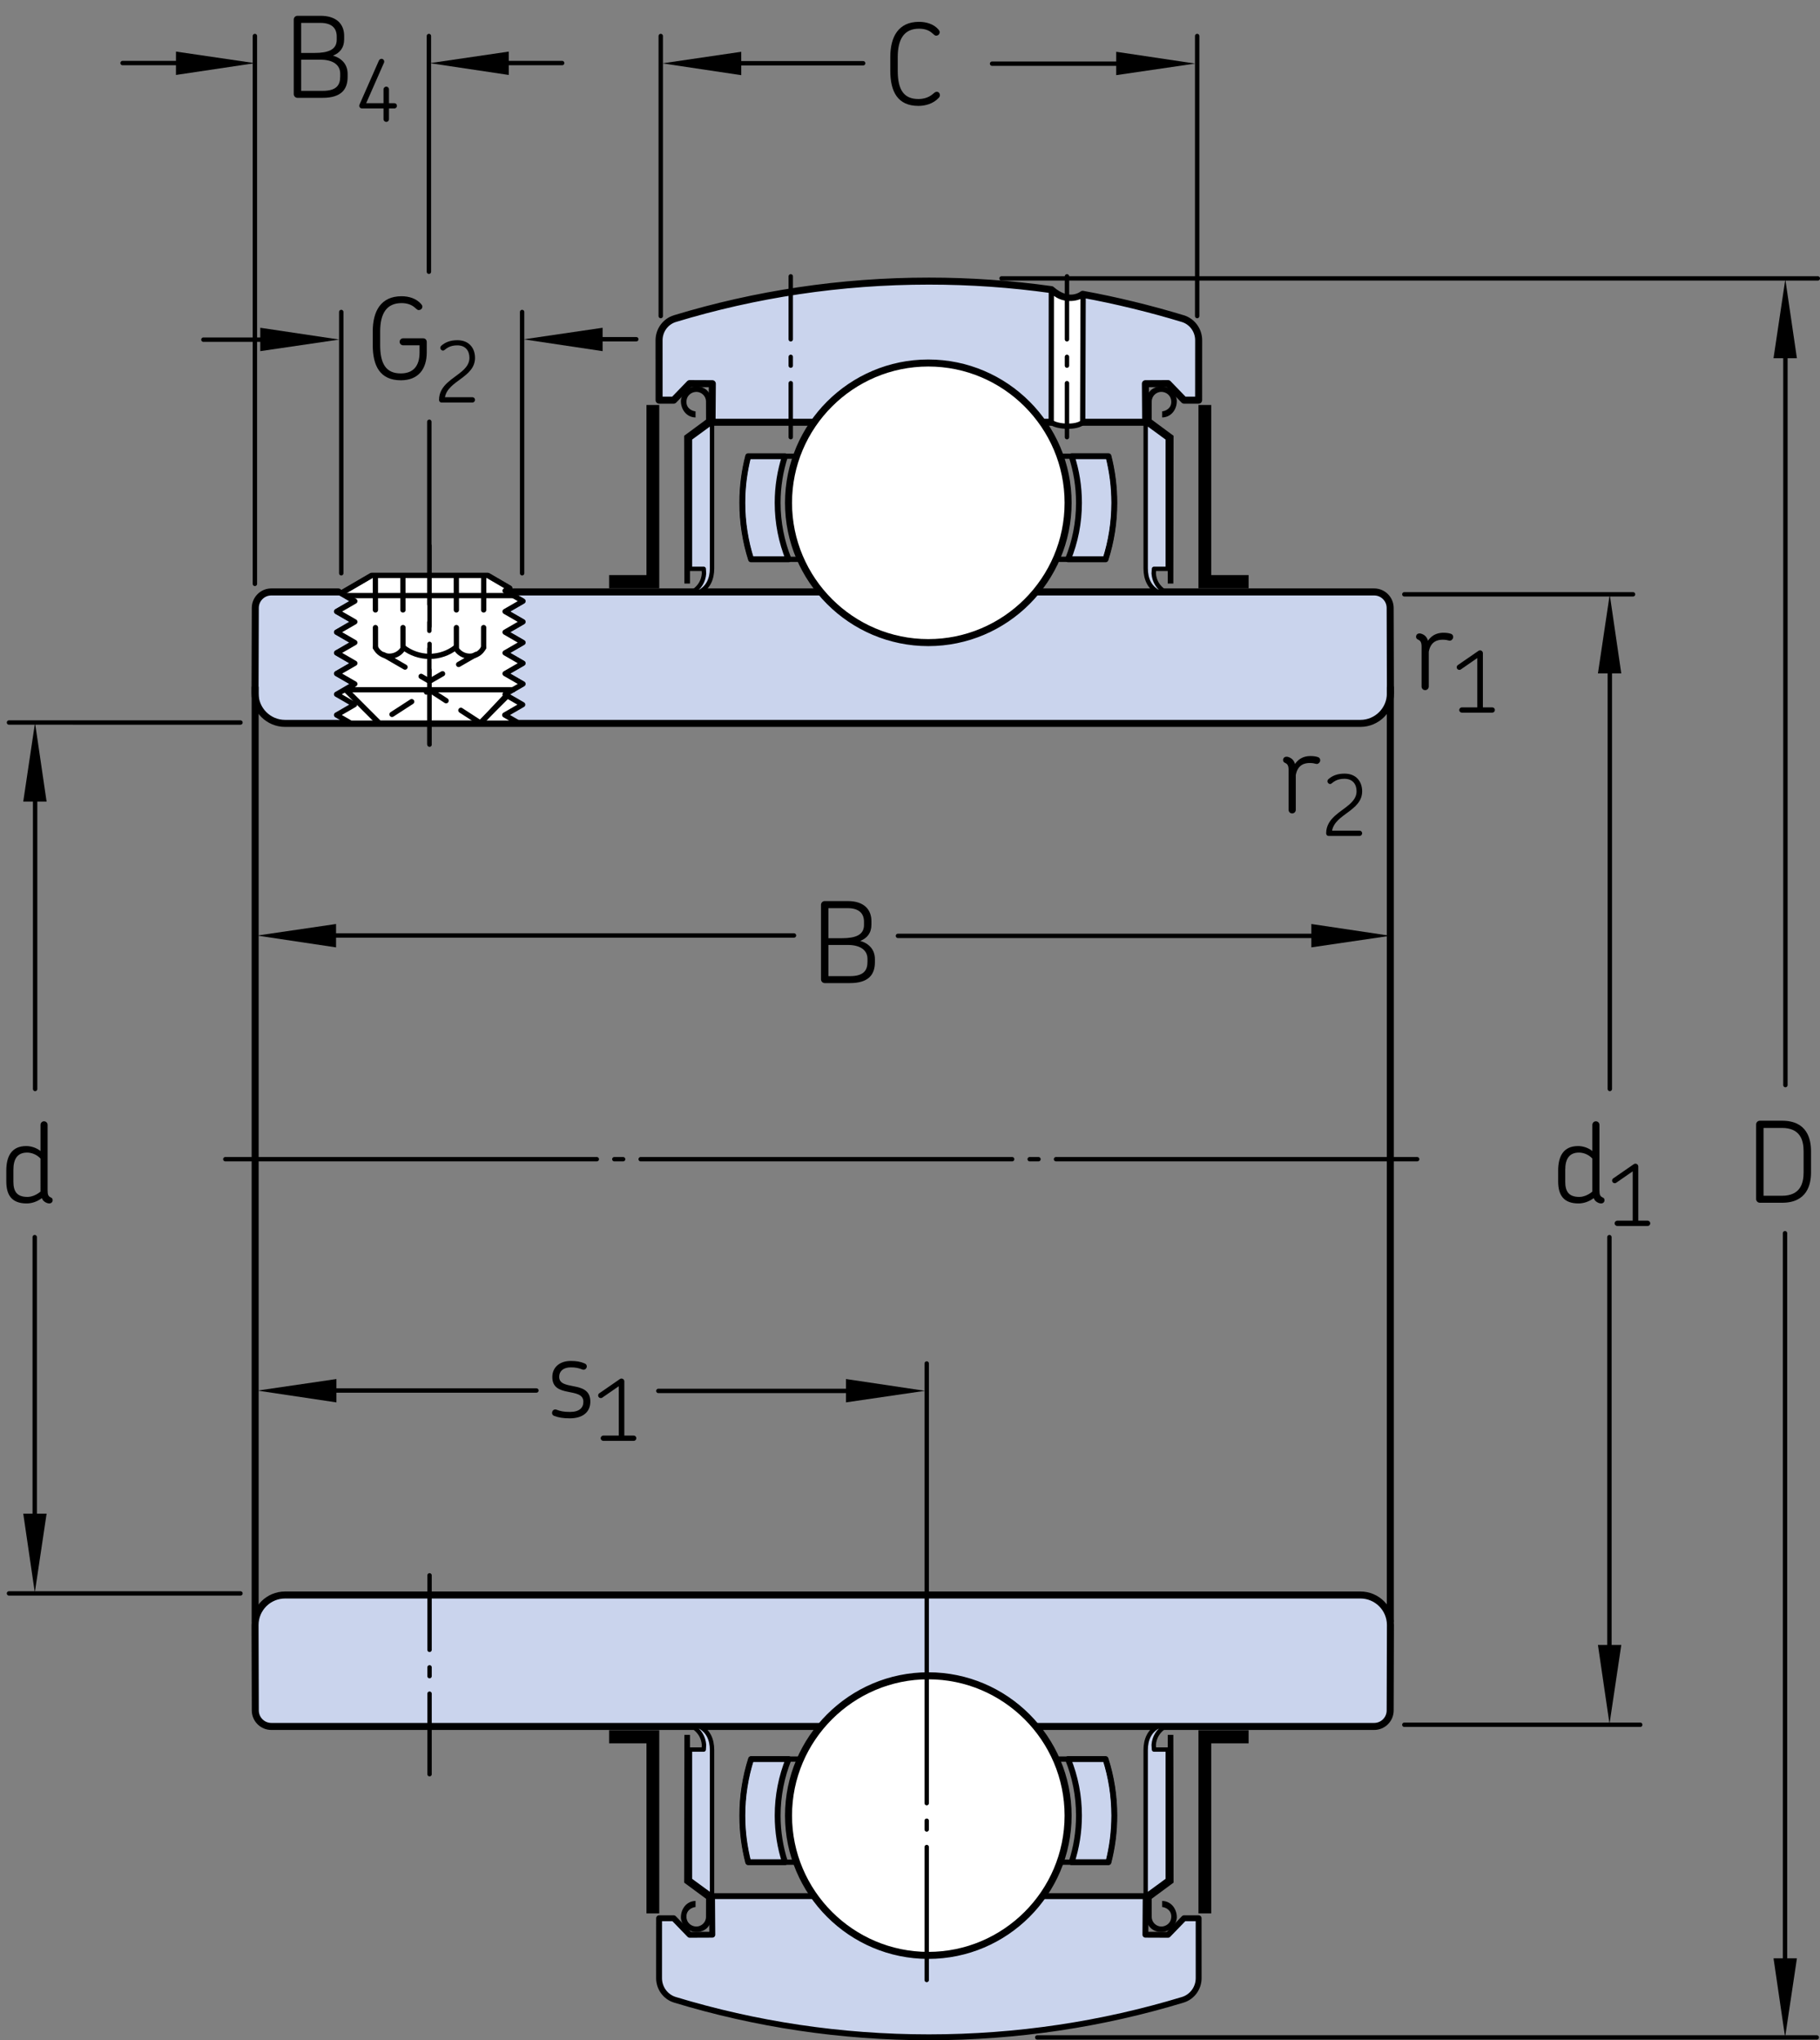 <?xml version="1.0" encoding="utf-8"?>
<!-- Generator: Adobe Illustrator 25.0.0, SVG Export Plug-In . SVG Version: 6.00 Build 0)  -->
<svg version="1.1" id="Lager_1" xmlns="http://www.w3.org/2000/svg" xmlns:xlink="http://www.w3.org/1999/xlink" x="0px" y="0px"
	 width="194.015px" height="217.477px" viewBox="0 0 194.015 217.477" enable-background="new 0 0 194.015 217.477"
	 xml:space="preserve">
<rect x="0" y="0" width="194.015" height="217.477" fill="#808080" stroke="none"/>
<path fill="#CAD4ED" stroke="#000000" stroke-width="0.748" stroke-linecap="round" stroke-linejoin="round" stroke-miterlimit="10" d="
	M112.075,30.873c1.923,1.687,3.343,0.5,3.343,0.5c3.539,0.64,7.279,1.561,10.667,2.589c1.011,0.307,1.694,1.252,1.694,2.309
	l-0.003,6.385h-1.553l-1.707-1.766l-2.414,0.01l0.029,4.112h-11.256v-0.057c-2.62-3.721-6.962-6.154-11.857-6.154
	s-9.236,2.434-11.857,6.154v0.057H75.905l0.029-4.112l-2.414-0.01l-1.707,1.766H70.26l-0.003-6.385
	c-0.001-1.056,0.683-2.002,1.694-2.309c8.565-2.6,17.653-3.998,27.067-3.998C103.449,29.964,107.808,30.274,112.075,30.873"/>
<path fill="#CAD4ED" stroke="#000000" stroke-width="0.626" stroke-linejoin="round" d="M115.689,31.454"/>
<path fill="#CAD4ED" stroke="#000000" stroke-width="0.626" stroke-linejoin="round" d="M112.075,30.873"/>
<path fill="#CAD4ED" stroke="#000000" stroke-width="0.748" stroke-linecap="round" stroke-linejoin="round" d="M53.968,63.097
	h34.407c2.643,2.844,6.455,4.646,10.643,4.646c4.254,0,7.996-1.727,10.644-4.646h36.824c0.943,0,1.707,0.766,1.707,1.709
	l0.027,9.102c0,1.768-1.434,3.201-3.203,3.201H30.391c-1.769,0-3.203-1.434-3.203-3.201l0.027-9.102
	c0-0.943,0.766-1.709,1.708-1.709h7.144"/>
<polyline fill="#FFFFFF" stroke="#000000" stroke-width="0.561" stroke-linecap="round" stroke-linejoin="round" points="
	54.285,62.699 53.807,62.974 55.716,64.08 53.807,65.183 55.716,66.285 53.807,67.388 55.716,68.492 53.807,69.595 55.716,70.699 
	53.807,71.8 55.716,72.904 53.807,74.007 55.716,75.111 53.807,76.214 55.315,77.085 37.388,77.085 35.878,76.214 37.788,75.111 
	35.878,74.007 37.788,72.904 35.878,71.8 37.788,70.699 35.878,69.595 37.788,68.492 35.878,67.388 37.788,66.285 35.878,65.183 
	37.788,64.08 36.055,63.078 "/>
<polygon fill="#FFFFFF" stroke="#000000" stroke-width="0.561" stroke-linecap="round" stroke-linejoin="round" points="
	51.223,77.076 54.104,74.007 53.841,74.007 55.752,72.904 53.841,71.8 55.752,70.699 53.841,69.595 55.752,68.492 53.841,67.388 
	55.752,66.285 53.841,65.183 55.752,64.08 53.841,62.974 54.32,62.699 54.345,62.695 52.023,61.341 39.63,61.341 36.389,63.232 
	36.09,63.078 37.824,64.08 35.913,65.183 37.824,66.285 35.913,67.388 37.824,68.492 35.913,69.595 37.824,70.699 35.913,71.8 
	37.824,72.904 36.928,73.572 40.431,77.076 "/>
<line fill="none" stroke="#000000" stroke-width="0.468" stroke-linecap="round" stroke-linejoin="round" stroke-miterlimit="1" stroke-dasharray="39.6,1.871,0.935,1.871" x1="24.019" y1="123.564" x2="151.072" y2="123.564"/>
<path fill="#CAD4ED" stroke="#000000" stroke-width="0.748" stroke-linecap="round" stroke-linejoin="round" d="M85.752,33.576"/>
<path fill="#FFFFFF" stroke="#000000" stroke-width="0.561" stroke-linecap="round" stroke-linejoin="round" d="M115.418,45.011
	l0.045-13.63c-0.564,0.506-2.372,0.792-3.389-0.508l-0.012,14.138C112.718,45.534,114.83,45.61,115.418,45.011z"/>
<line fill="none" stroke="#000000" stroke-width="0.468" stroke-linecap="round" stroke-linejoin="round" stroke-miterlimit="1" stroke-dasharray="6.71,1.871,0.935,1.871" x1="113.74" y1="29.458" x2="113.74" y2="46.599"/>
<line fill="none" stroke="#000000" stroke-width="0.748" stroke-linecap="round" stroke-linejoin="round" x1="148.209" y1="73.287" x2="148.209" y2="172.759"/>
<line fill="none" stroke="#000000" stroke-width="0.748" stroke-linecap="round" stroke-linejoin="round" x1="27.199" y1="73.287" x2="27.199" y2="172.759"/>
<polyline fill="none" stroke="#000000" stroke-width="0.561" stroke-linecap="round" stroke-linejoin="round" points="
	36.352,63.232 39.595,61.341 51.987,61.341 54.308,62.695 "/>
<line fill="none" stroke="#000000" stroke-width="0.561" stroke-linecap="round" stroke-linejoin="round" stroke-dasharray="3.659,1.88" x1="40.017" y1="61.357" x2="40.026" y2="69.025"/>
<line fill="none" stroke="#000000" stroke-width="0.561" stroke-linecap="round" stroke-linejoin="round" stroke-dasharray="3.659,1.88" x1="51.565" y1="61.357" x2="51.554" y2="69.025"/>
<line fill="none" stroke="#000000" stroke-width="0.468" stroke-linecap="round" stroke-linejoin="round" stroke-miterlimit="1" stroke-dasharray="8.58,1.871,0.935,1.871" x1="45.79" y1="58.181" x2="45.79" y2="79.373"/>
<line fill="none" stroke="#000000" stroke-width="0.561" stroke-linecap="round" stroke-linejoin="round" stroke-dasharray="3.659,1.88" x1="42.949" y1="61.357" x2="42.961" y2="69.025"/>
<line fill="none" stroke="#000000" stroke-width="0.561" stroke-linecap="round" stroke-linejoin="round" stroke-dasharray="3.659,1.88" x1="48.645" y1="61.357" x2="48.655" y2="69.025"/>
<polyline fill="none" stroke="#000000" stroke-width="0.561" stroke-linecap="round" stroke-linejoin="round" stroke-dasharray="2.64,1.98" points="
	40.889,69.789 45.79,72.617 50.734,69.763 "/>
<line fill="none" stroke="#000000" stroke-width="0.561" stroke-linecap="round" stroke-linejoin="round" x1="54.077" y1="74.183" x2="51.186" y2="77.076"/>
<line fill="none" stroke="#000000" stroke-width="0.561" stroke-linecap="round" stroke-linejoin="round" x1="36.893" y1="73.572" x2="40.395" y2="77.076"/>
<line fill="none" stroke="#000000" stroke-width="0.561" stroke-linecap="round" stroke-linejoin="round" x1="36.798" y1="73.525" x2="54.698" y2="73.525"/>
<polyline fill="none" stroke="#000000" stroke-width="0.561" stroke-linecap="round" stroke-linejoin="round" stroke-dasharray="2.495,1.88" points="
	51.223,77.076 45.8,73.552 40.36,77.076 "/>
<g>
	<path fill="none" stroke="#000000" stroke-width="0.561" stroke-linecap="round" stroke-linejoin="round" d="M51.554,69.025
		c-0.267,0.547-0.831,0.924-1.48,0.924c-0.651,0-1.244-0.375-1.512-0.924c-0.746,0.588-1.746,0.941-2.771,0.941
		c-1.022,0-2.023-0.353-2.77-0.941c-0.268,0.549-0.858,0.924-1.512,0.924c-0.65,0-1.213-0.377-1.482-0.924"/>
</g>
<line fill="none" stroke="#000000" stroke-width="0.561" stroke-linecap="round" stroke-linejoin="round" x1="36.865" y1="63.486" x2="54.743" y2="63.486"/>
<path fill="#CAD4ED" stroke="#000000" stroke-width="0.748" stroke-linecap="round" stroke-linejoin="round" d="M28.923,184.029
	c-0.942,0-1.708-0.766-1.708-1.709l-0.027-9.1c0-1.77,1.435-3.203,3.203-3.203h114.627c1.769,0,3.203,1.434,3.203,3.203l-0.027,9.1
	c0,0.943-0.764,1.709-1.707,1.709h-36.824c-2.648-2.92-6.391-4.647-10.644-4.647c-4.188,0-8,1.803-10.643,4.647H28.923z"/>
<line fill="none" stroke="#000000" stroke-width="0.468" stroke-linecap="round" stroke-linejoin="round" stroke-miterlimit="1" stroke-dasharray="6.71,1.871,0.935,1.871" x1="84.295" y1="29.458" x2="84.295" y2="46.599"/>
<line fill="none" stroke="#000000" stroke-width="0.468" stroke-linecap="round" stroke-linejoin="round" stroke-miterlimit="1" stroke-dasharray="8.58,1.871,0.935,1.871" x1="45.79" y1="189.117" x2="45.79" y2="167.925"/>
<polygon points="64.932,61.299 68.914,61.299 68.914,43.17 70.278,43.17 70.278,62.699 64.932,62.699 "/>
<path d="M72.957,62.202h0.595V46.751l2.353-1.74L75.882,42.9c-0.008-0.574-0.306-1.677-1.611-1.706
	c-1.088-0.025-1.687,0.93-1.687,1.558c0,0.873,0.578,1.727,1.562,1.748v-0.649c-0.331-0.03-0.971-0.292-0.971-1.006
	c0-0.712,0.57-1.073,1.064-1.073c0.495,0,1.022,0.407,1.022,1.03c0,0.624,0.005,1.928,0.005,1.928l-2.334,1.723L72.957,62.202z"/>
<path fill="#CAD4ED" stroke="#000000" stroke-width="0.468" stroke-linejoin="round" d="M75.017,60.636h-1.468v-13.9l2.356-1.724
	v15.568c0,1.147-0.421,2.034-1.325,2.518h-0.734c0.74-0.483,1.138-1.139,1.201-1.963L75.017,60.636z"/>
<polygon points="133.104,61.299 129.121,61.299 129.121,43.17 127.758,43.17 127.758,62.699 133.103,62.699 "/>
<path d="M125.079,62.202h-0.595V46.751l-2.353-1.74l0.023-2.112c0.008-0.574,0.306-1.677,1.611-1.706
	c1.088-0.025,1.687,0.93,1.687,1.558c0,0.873-0.578,1.727-1.562,1.748v-0.649c0.331-0.03,0.971-0.292,0.971-1.006
	c0-0.712-0.57-1.073-1.064-1.073c-0.495,0-1.022,0.407-1.022,1.03c0,0.624-0.005,1.928-0.005,1.928l2.334,1.723L125.079,62.202z"/>
<path fill="#CAD4ED" stroke="#000000" stroke-width="0.468" stroke-linejoin="round" d="M123.018,60.636h1.468v-13.9l-2.356-1.724
	v15.568c0,1.147,0.421,2.034,1.325,2.518h0.734c-0.74-0.483-1.138-1.139-1.201-1.963L123.018,60.636z"/>
<path fill="none" stroke="#000000" stroke-width="0.748" stroke-linecap="round" stroke-linejoin="round" d="M70.449,34.432"/>
<path fill="#FFFFFF" stroke="#000000" stroke-width="0.748" stroke-linejoin="round" d="M98.959,68.498
	c8.21,0,14.902-6.695,14.902-14.902c0-8.208-6.692-14.902-14.902-14.902c-8.208,0-14.902,6.694-14.902,14.902
	C84.057,61.803,90.751,68.498,98.959,68.498z"/>
<path fill="#CAD4ED" stroke="#000000" stroke-width="0.626" stroke-linejoin="round" d="M117.853,59.62
	c0.608-1.901,0.934-3.924,0.934-6.025c0-1.714-0.218-3.379-0.625-4.967h-3.925c0.509,1.564,0.783,3.232,0.783,4.967
	c0,2.131-0.412,4.164-1.167,6.025H117.853L117.853,59.62z M79.76,48.629c-0.411,1.587-0.629,3.252-0.629,4.967
	c0,2.101,0.329,4.123,0.934,6.025h4c-0.753-1.86-1.167-3.894-1.167-6.025c0-1.735,0.274-3.403,0.783-4.967H79.76z"/>
<path fill="none" stroke="#000000" stroke-width="0.561" stroke-linejoin="round" d="M117.853,59.62
	c0.608-1.901,0.934-3.924,0.934-6.025c0-1.714-0.218-3.379-0.625-4.967h-5.15c0.55,1.554,0.85,3.225,0.85,4.967
	c0,2.144-0.453,4.182-1.27,6.025H117.853L117.853,59.62z M84.907,48.629H79.76c-0.411,1.587-0.629,3.252-0.629,4.967
	c0,2.101,0.329,4.123,0.934,6.025h5.262c-0.815-1.843-1.27-3.881-1.27-6.025C84.057,51.854,84.357,50.183,84.907,48.629z"/>
<path fill="#CAD4ED" stroke="#000000" stroke-width="0.626" stroke-linejoin="round" d="M99.018,208.328
	c-4.895,0-9.236-2.434-11.857-6.154v-0.057H75.905l0.029,4.112l-2.414,0.01l-1.707-1.766H70.26l-0.003,6.385
	c-0.001,1.056,0.683,2.002,1.694,2.309c8.565,2.6,17.653,3.998,27.067,3.998s18.502-1.398,27.067-3.998
	c1.011-0.307,1.694-1.252,1.694-2.309l-0.003-6.385h-1.553l-1.707,1.766l-2.414-0.01l0.029-4.112h-11.256v0.057
	C108.254,205.894,103.912,208.328,99.018,208.328z"/>
<polygon points="64.932,185.829 68.914,185.829 68.914,203.958 70.278,203.958 70.278,184.429 64.932,184.429 "/>
<path d="M72.957,184.926h0.595v15.451l2.353,1.74l-0.023,2.112c-0.008,0.574-0.306,1.677-1.611,1.706
	c-1.088,0.025-1.687-0.93-1.687-1.558c0-0.873,0.578-1.727,1.562-1.748v0.649c-0.331,0.03-0.971,0.292-0.971,1.006
	c0,0.712,0.57,1.073,1.064,1.073c0.495,0,1.022-0.407,1.022-1.03c0-0.624,0.005-1.928,0.005-1.928l-2.334-1.723L72.957,184.926z"/>
<path fill="#CAD4ED" stroke="#000000" stroke-width="0.468" stroke-linejoin="round" d="M75.017,186.492h-1.468v13.9l2.356,1.724
	v-15.568c0-1.147-0.421-2.034-1.325-2.518h-0.734c0.74,0.483,1.138,1.138,1.201,1.963L75.017,186.492z"/>
<polygon points="133.104,185.829 129.121,185.829 129.121,203.958 127.758,203.958 127.758,184.429 133.103,184.429 "/>
<path d="M125.079,184.926h-0.595v15.451l-2.353,1.74l0.023,2.112c0.008,0.574,0.306,1.677,1.611,1.706
	c1.088,0.025,1.687-0.93,1.687-1.558c0-0.873-0.578-1.727-1.562-1.748v0.649c0.331,0.03,0.971,0.292,0.971,1.006
	c0,0.712-0.57,1.073-1.064,1.073c-0.495,0-1.022-0.407-1.022-1.03c0-0.624-0.005-1.928-0.005-1.928l2.334-1.723L125.079,184.926z"/>
<path fill="#CAD4ED" stroke="#000000" stroke-width="0.468" stroke-linejoin="round" d="M123.018,186.492h1.468v13.9l-2.356,1.724
	v-15.568c0-1.147,0.421-2.034,1.325-2.518h0.734c-0.74,0.483-1.138,1.138-1.201,1.963L123.018,186.492z"/>
<path fill="#FFFFFF" stroke="#000000" stroke-width="0.748" stroke-linejoin="round" d="M98.959,178.63
	c8.21,0,14.902,6.695,14.902,14.902c0,8.208-6.692,14.902-14.902,14.902c-8.208,0-14.902-6.694-14.902-14.902
	C84.057,185.325,90.751,178.63,98.959,178.63z"/>
<path fill="#CAD4ED" stroke="#000000" stroke-width="0.626" stroke-linejoin="round" d="M117.853,187.508h-4
	c0.755,1.86,1.167,3.894,1.167,6.025c0,1.735-0.274,3.403-0.783,4.967h3.925c0.407-1.587,0.625-3.252,0.625-4.967
	C118.787,191.432,118.461,189.409,117.853,187.508L117.853,187.508z M83.682,198.499c-0.509-1.564-0.783-3.232-0.783-4.967
	c0-2.131,0.414-4.164,1.167-6.025h-4c-0.605,1.901-0.934,3.924-0.934,6.025c0,1.714,0.218,3.379,0.629,4.967H83.682z"/>
<path fill="none" stroke="#000000" stroke-width="0.561" stroke-linejoin="round" d="M117.853,187.508h-5.262
	c0.817,1.843,1.27,3.881,1.27,6.025c0,1.741-0.3,3.413-0.85,4.967h5.15c0.407-1.587,0.625-3.252,0.625-4.967
	C118.787,191.432,118.461,189.409,117.853,187.508L117.853,187.508z M84.057,193.532c0-2.144,0.455-4.182,1.27-6.025h-5.262
	c-0.605,1.901-0.934,3.924-0.934,6.025c0,1.714,0.218,3.379,0.629,4.967h5.147C84.357,196.945,84.057,195.274,84.057,193.532z"/>
<path fill="#CAD4ED" stroke="#000000" stroke-width="0.748" stroke-linecap="round" stroke-miterlimit="10" d="M112.075,30.873"/>
<g>
	
		<line fill="none" stroke="#000000" stroke-width="0.468" stroke-linecap="round" stroke-linejoin="round" stroke-miterlimit="1" stroke-dasharray="10.205,1.871,0.935,1.871,28.346" x1="45.765" y1="79.322" x2="45.765" y2="44.958"/>
	<g>
		<g>
			<g>
				
					<line fill="none" stroke="#000000" stroke-width="0.468" stroke-linecap="round" stroke-linejoin="round" stroke-miterlimit="1" x1="70.436" y1="33.689" x2="70.436" y2="3.839"/>
				
					<line fill="none" stroke="#000000" stroke-width="0.468" stroke-linecap="round" stroke-linejoin="round" stroke-miterlimit="1" x1="127.621" y1="3.839" x2="127.621" y2="33.689"/>
				<g>
					<path d="M189.976,128.206h-2.375c-0.216,0-0.396-0.18-0.396-0.396v-7.952c0-0.216,0.18-0.396,0.396-0.396h2.375
						c2.675,0,3.082,1.955,3.082,3.262v2.243C193.058,126.251,192.65,128.206,189.976,128.206z M192.267,122.737
						c0-1.176-0.336-2.507-2.315-2.507h-1.955v7.232h1.955c1.991,0,2.315-1.355,2.315-2.507V122.737z"/>
				</g>
				<g>
					<path d="M100.064,10.436c-0.588,0.636-1.451,0.852-2.159,0.852c-2.206,0-2.998-1.511-2.998-3.754V6.082
						c0-2.147,0.852-3.754,3.059-3.754c0.756,0,1.547,0.216,2.074,0.815c0.084,0.108,0.133,0.192,0.133,0.288
						c0,0.168-0.12,0.359-0.372,0.372c-0.168,0-0.252-0.132-0.432-0.276c-0.36-0.324-0.84-0.468-1.403-0.468
						c-1.571,0-2.267,1.091-2.267,3.034v1.439c0,2.039,0.647,3.022,2.206,3.022c0.517,0,1.067-0.144,1.487-0.492
						c0.204-0.156,0.288-0.276,0.456-0.276c0.216-0.012,0.348,0.18,0.348,0.36C100.196,10.244,100.16,10.34,100.064,10.436z"/>
				</g>
				<g>
					<path d="M5.241,128.28c-0.156,0-0.396-0.084-0.576-0.252c-0.096-0.084-0.156-0.204-0.204-0.312
						c-0.516,0.384-1.091,0.564-1.619,0.564c-1.571,0-2.17-0.864-2.17-2.351v-1.151c0-1.523,0.563-2.615,2.123-2.615
						c0.432,0,1.02,0.132,1.523,0.528v-2.783c0-0.216,0.168-0.384,0.372-0.384c0.216,0,0.384,0.168,0.384,0.384v6.944
						c0,0.528,0.084,0.672,0.348,0.792c0.132,0.048,0.192,0.155,0.192,0.288C5.613,128.16,5.445,128.28,5.241,128.28z
						 M4.317,123.494c-0.456-0.491-1.043-0.635-1.427-0.635c-1.032,0-1.463,0.671-1.463,1.847v1.247
						c0,1.079,0.396,1.631,1.499,1.631c0.408,0,0.912-0.168,1.391-0.563V123.494z"/>
				</g>
				
					<line fill="none" stroke="#000000" stroke-width="0.468" stroke-linecap="round" stroke-linejoin="round" stroke-miterlimit="1" x1="174.084" y1="63.351" x2="149.705" y2="63.351"/>
				<g>
					<path d="M170.671,128.28c-0.156,0-0.396-0.084-0.576-0.252c-0.096-0.084-0.155-0.204-0.203-0.312
						c-0.516,0.384-1.092,0.564-1.619,0.564c-1.571,0-2.171-0.864-2.171-2.351v-1.151c0-1.523,0.563-2.615,2.123-2.615
						c0.432,0,1.019,0.132,1.522,0.528v-2.783c0-0.216,0.168-0.384,0.372-0.384c0.216,0,0.384,0.168,0.384,0.384v6.944
						c0,0.528,0.084,0.672,0.348,0.792c0.132,0.048,0.192,0.155,0.192,0.288C171.043,128.16,170.875,128.28,170.671,128.28z
						 M169.747,123.494c-0.455-0.491-1.043-0.635-1.427-0.635c-1.031,0-1.464,0.671-1.464,1.847v1.247
						c0,1.079,0.396,1.631,1.5,1.631c0.407,0,0.911-0.168,1.391-0.563V123.494z"/>
					<path d="M175.64,130.683h-3.232c-0.152,0-0.288-0.126-0.288-0.279c0-0.162,0.136-0.288,0.288-0.288h1.639v-5.258l-1.755,1.216
						c-0.126,0.09-0.307,0.054-0.396-0.072c-0.081-0.135-0.054-0.306,0.081-0.396l2.179-1.504c0.054-0.045,0.117-0.062,0.188-0.062
						c0.162,0,0.298,0.126,0.298,0.297v5.779h0.999c0.153,0,0.279,0.126,0.279,0.288
						C175.919,130.557,175.793,130.683,175.64,130.683z"/>
				</g>
				<g>
					<path d="M154.433,68.274c-0.133-0.036-0.312-0.084-0.648-0.084c-0.503,0-1.271,0.156-1.475,1.284v3.706
						c0,0.216-0.18,0.384-0.384,0.384c-0.216,0-0.384-0.168-0.384-0.384v-4.233c0-0.516-0.132-0.66-0.396-0.78
						c-0.132-0.06-0.191-0.168-0.191-0.288c0-0.216,0.144-0.36,0.384-0.36c0.024,0,0.072,0.012,0.108,0.012
						c0.467,0.12,0.684,0.432,0.779,0.768c0.491-0.743,1.199-0.851,1.655-0.851c0.348,0,0.611,0.048,0.815,0.12
						c0.203,0.084,0.264,0.312,0.18,0.492C154.804,68.215,154.648,68.334,154.433,68.274z"/>
					<path d="M159.076,75.967h-3.232c-0.152,0-0.288-0.126-0.288-0.279c0-0.162,0.136-0.288,0.288-0.288h1.639v-5.257l-1.755,1.215
						c-0.126,0.09-0.307,0.054-0.396-0.072c-0.081-0.135-0.054-0.306,0.081-0.396l2.179-1.503c0.054-0.045,0.117-0.063,0.188-0.063
						c0.162,0,0.298,0.126,0.298,0.297v5.779h0.999c0.153,0,0.279,0.126,0.279,0.288C159.355,75.841,159.229,75.967,159.076,75.967z
						"/>
				</g>
				<g>
					<path d="M140.257,81.416c-0.133-0.036-0.312-0.084-0.648-0.084c-0.503,0-1.271,0.156-1.475,1.284v3.706
						c0,0.216-0.18,0.384-0.384,0.384c-0.216,0-0.384-0.168-0.384-0.384v-4.233c0-0.516-0.132-0.66-0.396-0.78
						c-0.132-0.06-0.191-0.168-0.191-0.288c0-0.216,0.144-0.36,0.384-0.36c0.024,0,0.072,0.012,0.108,0.012
						c0.467,0.12,0.684,0.432,0.779,0.768c0.491-0.743,1.199-0.851,1.655-0.851c0.348,0,0.611,0.048,0.815,0.12
						c0.203,0.084,0.264,0.312,0.18,0.492C140.628,81.356,140.473,81.476,140.257,81.416z"/>
					<path d="M144.928,89.108h-3.269c-0.18,0-0.288-0.117-0.288-0.288c0-0.81,0.423-1.396,0.919-1.846
						c0.954-0.873,2.322-1.431,2.322-2.628c0-0.729-0.396-1.333-1.297-1.333c-0.396,0-0.702,0.081-0.945,0.207
						c-0.351,0.18-0.414,0.351-0.576,0.351c-0.152,0-0.287-0.135-0.287-0.297c0-0.072,0.026-0.144,0.099-0.216
						c0.423-0.378,0.973-0.594,1.72-0.594c1.305,0,1.881,0.909,1.881,1.882c0,2.088-2.89,2.421-3.204,4.195h2.926
						c0.152,0,0.278,0.126,0.278,0.279C145.206,88.982,145.08,89.108,144.928,89.108z"/>
				</g>
			</g>
			<g>
				<path d="M90.604,104.792h-2.687c-0.216,0-0.396-0.18-0.396-0.396v-7.951c0-0.216,0.18-0.396,0.396-0.396h2.459
					c1.775,0,2.519,0.947,2.519,2.135v0.372c0,0.912-0.468,1.452-1.188,1.739c0.936,0.276,1.56,0.936,1.56,1.943v0.324
					C93.267,103.881,92.595,104.792,90.604,104.792z M92.103,98.244c0-0.815-0.468-1.439-1.739-1.439h-2.051v3.203h1.415
					c1.451,0,2.375-0.336,2.375-1.403V98.244z M92.475,102.214c0-0.947-0.792-1.487-2.087-1.487h-2.075v3.322h2.291
					c1.5,0,1.871-0.636,1.871-1.535V102.214z"/>
			</g>
			<g>
				<path d="M60.75,151.187c-0.744,0-1.211-0.084-1.679-0.264c-0.204-0.072-0.264-0.288-0.192-0.456
					c0.06-0.18,0.251-0.276,0.443-0.204c0.396,0.156,0.768,0.24,1.439,0.24c1.007,0,1.427-0.444,1.427-1.08
					c0-0.827-0.852-0.899-1.703-1.079c-0.815-0.168-1.607-0.432-1.607-1.56c0-1.079,0.839-1.715,1.955-1.715
					c0.624,0,1.043,0.072,1.487,0.264c0.216,0.084,0.276,0.288,0.204,0.456c-0.072,0.168-0.252,0.264-0.444,0.192
					c-0.384-0.156-0.72-0.229-1.224-0.229c-0.815,0-1.247,0.42-1.247,1.008c0,0.743,0.755,0.852,1.547,1.008
					c0.864,0.167,1.775,0.407,1.775,1.631C62.933,150.562,62.069,151.187,60.75,151.187z"/>
				<path d="M67.553,153.589h-3.232c-0.153,0-0.288-0.126-0.288-0.279c0-0.162,0.135-0.288,0.288-0.288h1.639v-5.258l-1.756,1.216
					c-0.126,0.09-0.306,0.054-0.396-0.072c-0.081-0.135-0.054-0.306,0.081-0.396l2.179-1.504c0.054-0.045,0.117-0.062,0.189-0.062
					c0.162,0,0.297,0.126,0.297,0.297v5.779h1c0.153,0,0.279,0.126,0.279,0.288C67.832,153.463,67.706,153.589,67.553,153.589z"/>
			</g>
			
				<line fill="none" stroke="#000000" stroke-width="0.468" stroke-linecap="round" stroke-linejoin="round" stroke-dasharray="14.173,1.871,0.935,1.871,113.386" x1="98.789" y1="211.056" x2="98.789" y2="145.341"/>
		</g>
	</g>
	
		<line fill="none" stroke="#000000" stroke-width="0.468" stroke-linecap="round" stroke-linejoin="round" stroke-miterlimit="1" x1="110.572" y1="217.177" x2="193.672" y2="217.177"/>
	
		<line fill="none" stroke="#000000" stroke-width="0.468" stroke-linecap="round" stroke-linejoin="round" stroke-miterlimit="1" x1="193.781" y1="29.677" x2="106.764" y2="29.677"/>
	
		<line fill="none" stroke="#000000" stroke-width="0.468" stroke-linecap="round" stroke-linejoin="round" x1="190.328" y1="115.662" x2="190.328" y2="34.388"/>
	<polygon points="191.553,38.187 190.318,29.769 189.059,38.189 	"/>
	
		<line fill="none" stroke="#000000" stroke-width="0.468" stroke-linecap="round" stroke-linejoin="round" x1="190.285" y1="131.455" x2="190.285" y2="212.542"/>
	<polygon points="189.061,208.744 190.295,217.162 191.555,208.744 	"/>
	
		<line fill="none" stroke="#000000" stroke-width="0.468" stroke-linecap="round" stroke-linejoin="round" stroke-miterlimit="1" x1="174.852" y1="183.849" x2="149.705" y2="183.849"/>
	
		<line fill="none" stroke="#000000" stroke-width="0.468" stroke-linecap="round" stroke-linejoin="round" x1="171.566" y1="131.873" x2="171.566" y2="179.138"/>
	<polygon points="170.342,175.341 171.576,183.759 172.834,175.341 	"/>
	
		<line fill="none" stroke="#000000" stroke-width="0.468" stroke-linecap="round" stroke-linejoin="round" x1="171.609" y1="116.078" x2="171.609" y2="67.984"/>
	<polygon points="172.832,71.783 171.6,63.365 170.342,71.785 	"/>
	
		<line fill="none" stroke="#000000" stroke-width="0.468" stroke-linecap="round" stroke-linejoin="round" stroke-miterlimit="1" x1="0.958" y1="77.017" x2="25.633" y2="77.019"/>
	
		<line fill="none" stroke="#000000" stroke-width="0.468" stroke-linecap="round" stroke-linejoin="round" stroke-miterlimit="1" x1="0.958" y1="169.849" x2="25.633" y2="169.849"/>
	
		<line fill="none" stroke="#000000" stroke-width="0.468" stroke-linecap="round" stroke-linejoin="round" x1="3.701" y1="131.873" x2="3.701" y2="165.138"/>
	<polygon points="2.478,161.341 3.711,169.759 4.969,161.341 	"/>
	
		<line fill="none" stroke="#000000" stroke-width="0.468" stroke-linecap="round" stroke-linejoin="round" x1="3.744" y1="116.078" x2="3.744" y2="81.65"/>
	<polygon points="4.967,85.449 3.734,77.031 2.477,85.451 	"/>
	
		<line fill="none" stroke="#000000" stroke-width="0.468" stroke-linecap="round" stroke-linejoin="round" x1="95.723" y1="99.759" x2="143.592" y2="99.759"/>
	<polygon points="139.791,100.984 148.209,99.749 139.791,98.492 	"/>
	
		<line fill="none" stroke="#000000" stroke-width="0.468" stroke-linecap="round" stroke-linejoin="round" x1="84.64" y1="99.716" x2="32.024" y2="99.716"/>
	<polygon points="35.823,98.492 27.405,99.726 35.824,100.986 	"/>
	
		<line fill="none" stroke="#000000" stroke-width="0.468" stroke-linecap="round" stroke-linejoin="round" x1="57.182" y1="148.22" x2="32.065" y2="148.22"/>
	<polygon points="35.864,146.996 27.446,148.23 35.865,149.488 	"/>
	
		<line fill="none" stroke="#000000" stroke-width="0.468" stroke-linecap="round" stroke-linejoin="round" x1="70.182" y1="148.263" x2="93.98" y2="148.263"/>
	<polygon points="90.182,149.486 98.6,148.253 90.182,146.996 	"/>
	
		<line fill="none" stroke="#000000" stroke-width="0.468" stroke-linecap="round" stroke-linejoin="round" x1="92.016" y1="6.744" x2="75.218" y2="6.744"/>
	<polygon points="79.017,5.519 70.599,6.753 79.018,8.013 	"/>
	
		<line fill="none" stroke="#000000" stroke-width="0.468" stroke-linecap="round" stroke-linejoin="round" x1="105.758" y1="6.787" x2="122.787" y2="6.787"/>
	<polygon points="118.99,8.011 127.408,6.777 118.99,5.519 	"/>
	<g>
		<path d="M42.735,40.536c-2.207,0-2.999-1.511-2.999-3.754v-1.451c0-2.147,0.852-3.754,3.07-3.754c0.756,0,1.547,0.216,2.087,0.828
			c0.084,0.096,0.132,0.18,0.132,0.276c0,0.18-0.132,0.359-0.384,0.372c-0.156,0-0.252-0.132-0.432-0.276
			c-0.372-0.324-0.852-0.468-1.403-0.468c-1.583,0-2.279,1.091-2.279,3.034v1.439c0,2.039,0.648,3.022,2.195,3.022
			c1.367,0,2.003-0.828,2.003-2.231v-0.768h-1.751c-0.204,0-0.372-0.168-0.372-0.372c0-0.204,0.168-0.372,0.372-0.372h2.135
			c0.228,0,0.384,0.168,0.384,0.396v1.104C45.493,39.313,44.618,40.536,42.735,40.536z"/>
		<path d="M50.358,42.908H47.09c-0.18,0-0.288-0.117-0.288-0.288c0-0.81,0.423-1.396,0.918-1.846
			c0.954-0.873,2.323-1.431,2.323-2.628c0-0.729-0.396-1.333-1.296-1.333c-0.396,0-0.702,0.081-0.945,0.207
			c-0.351,0.18-0.414,0.351-0.576,0.351c-0.153,0-0.288-0.135-0.288-0.297c0-0.072,0.027-0.144,0.099-0.216
			c0.423-0.378,0.972-0.594,1.719-0.594c1.306,0,1.882,0.909,1.882,1.882c0,2.088-2.89,2.421-3.205,4.195h2.926
			c0.153,0,0.279,0.126,0.279,0.279C50.637,42.782,50.511,42.908,50.358,42.908z"/>
	</g>
	<g>
		<path d="M34.396,10.428h-2.687c-0.216,0-0.396-0.18-0.396-0.396V2.081c0-0.216,0.18-0.396,0.396-0.396h2.459
			c1.775,0,2.519,0.947,2.519,2.135v0.372c0,0.912-0.468,1.452-1.188,1.739c0.936,0.276,1.559,0.936,1.559,1.943v0.324
			C37.058,9.517,36.387,10.428,34.396,10.428z M35.895,3.88c0-0.815-0.468-1.439-1.739-1.439h-2.051v3.203h1.415
			c1.451,0,2.375-0.336,2.375-1.403V3.88z M36.267,7.85c0-0.947-0.792-1.487-2.087-1.487h-2.075v3.322h2.291
			c1.5,0,1.871-0.636,1.871-1.535V7.85z"/>
		<path d="M42.043,11.558h-0.576v1.144c0,0.162-0.126,0.288-0.288,0.288c-0.162,0-0.297-0.126-0.297-0.288v-1.144h-2.305
			c-0.153,0-0.279-0.117-0.279-0.279c0-0.063,0.018-0.108,0.036-0.153l2.062-4.681c0.063-0.144,0.234-0.216,0.387-0.153
			c0.144,0.063,0.216,0.243,0.153,0.387L39.036,11h1.846V9.523c0-0.153,0.135-0.288,0.297-0.288c0.162,0,0.288,0.135,0.288,0.288V11
			h0.576c0.153,0,0.271,0.126,0.271,0.279C42.313,11.432,42.196,11.558,42.043,11.558z"/>
	</g>
	<g>
		
			<line fill="none" stroke="#000000" stroke-width="0.468" stroke-linecap="round" stroke-linejoin="round" stroke-miterlimit="1" x1="55.658" y1="61.107" x2="55.658" y2="33.257"/>
		
			<line fill="none" stroke="#000000" stroke-width="0.468" stroke-linecap="round" stroke-linejoin="round" x1="67.831" y1="36.162" x2="60.441" y2="36.162"/>
		<polygon points="64.238,34.937 55.821,36.171 64.24,37.431 		"/>
	</g>
	<g>
		
			<line fill="none" stroke="#000000" stroke-width="0.468" stroke-linecap="round" stroke-linejoin="round" stroke-miterlimit="1" x1="36.378" y1="33.257" x2="36.378" y2="61.107"/>
		
			<line fill="none" stroke="#000000" stroke-width="0.468" stroke-linecap="round" stroke-linejoin="round" x1="21.682" y1="36.205" x2="31.544" y2="36.205"/>
		<polygon points="27.747,37.429 36.165,36.195 27.747,34.937 		"/>
	</g>
	
		<line fill="none" stroke="#000000" stroke-width="0.468" stroke-linecap="round" stroke-linejoin="round" stroke-miterlimit="1" x1="45.722" y1="28.968" x2="45.722" y2="3.839"/>
	
		<line fill="none" stroke="#000000" stroke-width="0.468" stroke-linecap="round" stroke-linejoin="round" stroke-miterlimit="1" x1="27.172" y1="62.236" x2="27.172" y2="3.839"/>
	<g>
		
			<line fill="none" stroke="#000000" stroke-width="0.468" stroke-linecap="round" stroke-linejoin="round" x1="59.927" y1="6.722" x2="50.436" y2="6.722"/>
		<polygon points="54.233,5.498 45.816,6.732 54.235,7.99 		"/>
	</g>
	<g>
		
			<line fill="none" stroke="#000000" stroke-width="0.468" stroke-linecap="round" stroke-linejoin="round" x1="13.065" y1="6.722" x2="22.556" y2="6.722"/>
		<polygon points="18.759,5.498 27.176,6.732 18.757,7.99 		"/>
	</g>
</g>
</svg>
